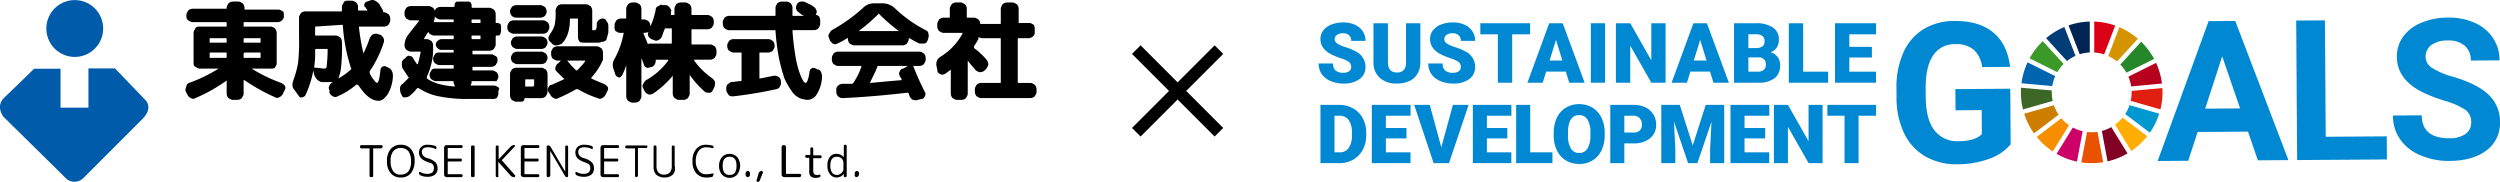 <svg xmlns="http://www.w3.org/2000/svg" width="616.881" height="44.875" viewBox="0 0 616.881 44.875">
  <g id="グループ_12928" data-name="グループ 12928" transform="translate(-2090.425 -1614.754)">
    <g id="logo-light" transform="translate(2090.425 1614.754)">
      <path id="パス_1" data-name="パス 1" d="M11.37,7.025a7.011,7.011,0,1,1,7,7.022h0a7.013,7.013,0,0,1-7-7.022Zm24.5,17.723-7.563-7.874H21.756v9.692H14.869v-9.6H8.339S3.269,21.922,1,24.076.78,28.81.78,28.81,13.7,41.508,16.013,43.819a3.1,3.1,0,0,0,4.51.112L35.061,29.392c2.782-2.782.808-4.644.808-4.644Z" transform="translate(0.065 -0.002)" fill="#005bab"/>
      <path id="パス_2" data-name="パス 2" d="M.88,20.173a37.345,37.345,0,0,0,7.279-3.53H3.527c-.442,0-.661-.221-1.1-.442s-.442-.661-.442-1.1V7.818c0-.442.221-.661.442-1.1s.661-.442,1.1-.442h6.4c.221,0,.221,0,.221-.221V5.395c0-.221,0-.221-.221-.221H1.762c-.442,0-.661-.221-1.1-.442a1.214,1.214,0,0,1-.441-1.1V3.409c0-.442.221-.661.442-1.1a1.684,1.684,0,0,1,1.1-.442H9.924c.221,0,.221,0,.221-.221h0c0-.442.221-.661.442-1.1A1.684,1.684,0,0,1,11.689.1h1.322c.442,0,.661.221,1.1.442a1.684,1.684,0,0,1,.442,1.1v.221c0,.221,0,.221.221.221h8.161c.442,0,.661.221,1.1.442.221.221.221.442.221.882V3.63a1.214,1.214,0,0,1-.442,1.1,1.684,1.684,0,0,1-1.1.442h-8.16c-.221,0-.221,0-.221.221v.661c0,.221,0,.221.221.221h6.4a1.684,1.684,0,0,1,1.1.442,1.684,1.684,0,0,1,.442,1.1v7.5c0,.442-.221.661-.442,1.1a1.326,1.326,0,0,1-.882.221H16.321A37.345,37.345,0,0,0,23.6,20.173a3.045,3.045,0,0,1,.882.661,1,1,0,0,1,0,1.1l-.442.882a1.722,1.722,0,0,1-.882.882.987.987,0,0,1-1.1,0,47.757,47.757,0,0,1-7.5-4.191h-.221v3.309c0,.442-.221.661-.442,1.1a1.685,1.685,0,0,1-1.1.442h-1.1c-.442,0-.661-.221-1.1-.442a1.684,1.684,0,0,1-.442-1.1V19.732c0-.221,0-.221-.221,0a39.48,39.48,0,0,1-7.5,4.191.987.987,0,0,1-1.1,0,1.722,1.722,0,0,1-.882-.882L0,22.158a1.653,1.653,0,0,1,.221-1.1C.219,20.614.439,20.393.88,20.173ZM5.953,9.364v.661c0,.221,0,.221.221.221h3.75c.221,0,.221,0,.221-.221V9.364c0-.221,0-.221-.221-.221H6.174C5.953,9.144,5.953,9.144,5.953,9.364ZM6.174,14h3.75c.221,0,.221,0,.221-.221v-.882c0-.221,0-.221-.221-.221H6.174c-.221,0-.221,0-.221.221v.882c0,.221,0,.221.221.221Zm8.161-4.633v.661c0,.221,0,.221.221.221h3.749c.221,0,.221,0,.221-.221V9.364c0-.221,0-.221-.221-.221H14.556a.216.216,0,0,0-.22.221Zm0,3.53v.882c0,.221,0,.221.221.221h3.749c.221,0,.221,0,.221-.221v-.882c0-.221,0-.221-.221-.221H14.556Z" transform="translate(45.777 0.286)"/>
      <path id="パス_3" data-name="パス 3" d="M13.592,23.692l-1.1-1.544c-.661-.661-.661-1.544-.221-2.647a23.268,23.268,0,0,0,1.1-4.191,50.161,50.161,0,0,0,.221-6.4V4.281c0-.442.221-.661.442-1.1a1.684,1.684,0,0,1,1.1-.441h8.822c.221,0,.221,0,.221-.221V1.635c0-.442.221-.661.442-1.1S25.282.09,25.727.09h.882c.442,0,.661.221,1.1.442a1.684,1.684,0,0,1,.438,1.1V2.3c0,.221,0,.221.221.221h1.985c.221,0,.221,0,0-.221l-.442-.661c-.221,0-.221-.221-.221-.661q.331-.661.661-.661L31.021.09a1.406,1.406,0,0,1,1.324,0,3.872,3.872,0,0,1,1.1.882,17.12,17.12,0,0,0,.882,1.544v.221a.216.216,0,0,0,.221.221c.442,0,.661.221,1.1.442A1.684,1.684,0,0,1,36.1,4.5v.442c0,.442-.221.661-.442,1.1a1.684,1.684,0,0,1-1.1.442h-5.96c-.221,0-.221,0-.221.221a55.137,55.137,0,0,0,1.1,6.4h0a26.908,26.908,0,0,0,1.548-3.751,3.045,3.045,0,0,1,.661-.882,1.989,1.989,0,0,1,1.1-.224l.661.221c.442,0,.661.442.882.661a1.653,1.653,0,0,1,.221,1.1,27.831,27.831,0,0,1-3.525,7.283v.442a6.1,6.1,0,0,0,1.1,1.764,1.647,1.647,0,0,0,.661.661c.442,0,.661-1.1.882-3.088a1.146,1.146,0,0,1,.442-.882.987.987,0,0,1,1.1,0l.442.221a1.722,1.722,0,0,1,.882.882,2.8,2.8,0,0,1,.216,1.322,9.488,9.488,0,0,1-1.324,4.412c-.661.882-1.324,1.544-2.206,1.544-1.764,0-3.309-1.324-5.073-3.97h-.442A17.649,17.649,0,0,1,23.076,23.7a1,1,0,0,1-1.1,0,1.722,1.722,0,0,1-.882-.882v-.661a1,1,0,0,1,0-1.1,1.722,1.722,0,0,1,.882-.882H19.1a2.938,2.938,0,0,1-1.1-.661,4.822,4.822,0,0,1-.661-1.1l-.221-1.1h0a25.355,25.355,0,0,1-1.979,6.172,1.146,1.146,0,0,1-.882.442C14.033,24.133,13.812,23.913,13.592,23.692Zm3.968-11.47a24.02,24.02,0,0,1-.221,4.191c0,.221,0,.221.221.221.882,0,1.764.221,2.206.221a.585.585,0,0,0,.661-.661c0-.442.221-1.764.221-3.97,0-.221,0-.221-.221-.221H17.78a.216.216,0,0,0-.221.221Zm0-5.735V8.473c0,.221,0,.221.221.221h4.852c.442,0,.661.221,1.1.442a1.684,1.684,0,0,1,.442,1.1,46.556,46.556,0,0,1-.221,6.4,11,11,0,0,1-.661,2.647h0a15.658,15.658,0,0,0,3.088-2.206.305.305,0,0,0,0-.442A43.281,43.281,0,0,1,24.4,6.267c0-.221,0-.221-.221-.221Z" transform="translate(60.197 0.075)"/>
      <path id="パス_4" data-name="パス 4" d="M24.441,23.26l-.221-.442A2.8,2.8,0,0,1,24,21.5a1.213,1.213,0,0,1,.661-1.1l1.324-1.324c.221-.221.221-.221,0-.442L24.66,16.642a2.8,2.8,0,0,1-.221-1.324,1.213,1.213,0,0,1,.661-1.1l.442-.442c.221-.221.661-.442.882-.221.442,0,.661.221.882.661a13.064,13.064,0,0,0,.882,1.324h.221c.221-.882.442-1.764.661-2.872,0-.221,0-.221-.221-.221h-2.2c-.442,0-.661-.221-1.1-.442a1.684,1.684,0,0,1-.442-1.1v-.213a4.583,4.583,0,0,1,1.1-2.647c.661-.882,1.544-1.985,2.423-3.088V4.732H26.646c-.442,0-.661-.221-1.1-.442a1.684,1.684,0,0,1-.442-1.1V2.747c0-.442.221-.661.442-1.1a1.684,1.684,0,0,1,1.1-.442h4.412c.442,0,.661.221,1.1.442a1.684,1.684,0,0,1,.442,1.1v.442a6.1,6.1,0,0,1-.661,2.872c-.661,1.1-1.324,1.985-1.985,3.088v.221h.661c.442,0,.661.221,1.1.442a1.685,1.685,0,0,1,.442,1.1v1.759a16.92,16.92,0,0,1-1.544,5.955v.442c1.544,1.1,3.75,1.764,6.838,1.985,0,0,.221,0,0-.221,0-.221-.221-.442-.221-.661s0-.442-.221-.442H32.823c-.442,0-.661-.221-1.1-.442a1.685,1.685,0,0,1-.442-1.1h0c0-.442.221-.661.442-1.1s.661-.442,1.1-.442h4.188c.221,0,.221,0,.221-.221v-.437c0-.221,0-.221-.221-.221H33.7c-.442,0-.661-.221-1.1-.442a1.685,1.685,0,0,1-.442-1.1c0-.442.221-.661.442-1.1s.661-.442,1.1-.442h3.307c.221,0,.221,0,.221-.221v-.221c0-.221,0-.221-.221-.221H34.14a1.146,1.146,0,0,1-.882-.442,1.1,1.1,0,0,1,0-1.764,1.672,1.672,0,0,1,.882-.442h2.872c.221,0,.221,0,.221-.221V8.7c0-.221,0-.221-.221-.221H32.381c-.442,0-.661-.221-1.1-.442a1.685,1.685,0,0,1-.441-1.1V6.717c0-.442.221-.661.442-1.1a1.684,1.684,0,0,1,1.1-.442h4.63c.221,0,.221,0,.221-.221v-.22c0-.221,0-.221-.221-.221H33.925c-.442,0-.661-.221-1.1-.442a1.685,1.685,0,0,1-.442-1.1c0-.442.221-.661.442-1.1a1.684,1.684,0,0,1,1.1-.442h3.309a.216.216,0,0,0,.221-.221,1.326,1.326,0,0,1,.221-.882C37.9.1,38.116.1,38.557.1h1.985a1.326,1.326,0,0,1,.882.221,1.653,1.653,0,0,1,.221,1.1.216.216,0,0,0,.221.221h4.191c.442,0,.661.221,1.1.442a1.685,1.685,0,0,1,.442,1.1V5.172c0,.221,0,.221.221.221a1.326,1.326,0,0,1,.882.221c.221.221.221.442.221.882v.882c0,.221-.221.661-.221.882-.221.221-.442.221-.882.221A.216.216,0,0,0,47.6,8.7v1.987c0,.442-.221.661-.442,1.1a1.684,1.684,0,0,1-1.1.442h-3.97c-.221,0-.221,0-.221.221V12.9c0,.221,0,.221.221.221H46.5c.442,0,.661.221,1.1.442s.442.661.442,1.1-.221.661-.442,1.1a1.684,1.684,0,0,1-1.1.442H42.087c-.221,0-.221,0-.221.221v.442c0,.221,0,.221.221.221h4.633c.442,0,.661.221,1.1.442a1.684,1.684,0,0,1,.442,1.1h0c0,.442-.221.661-.442,1.1H41.646v.221a.808.808,0,0,1-.221.661v.212h5.735c.442,0,.661.221,1.1.442s0,.661,0,1.1v.442a1.684,1.684,0,0,1-.442,1.1,1.653,1.653,0,0,1-1.1.221H40.984a34.936,34.936,0,0,1-7.5-.661,13.976,13.976,0,0,1-4.852-1.985H28.19A8.423,8.423,0,0,1,26.2,23.478a1.653,1.653,0,0,1-1.1.221C25.1,23.922,24.66,23.7,24.441,23.26ZM41.646,4.732v.442c0,.221,0,.221.221.221h1.764c.221,0,.221,0,.221-.221V4.732c0-.221,0-.221-.221-.221H41.866C41.646,4.511,41.646,4.511,41.646,4.732Zm0,3.97v.442c0,.221,0,.221.221.221h1.764c.221,0,.221,0,.221-.221V8.7c0-.221,0-.221-.221-.221H41.866C41.646,8.481,41.646,8.481,41.646,8.7Z" transform="translate(74.715 0.287)"/>
      <path id="パス_5" data-name="パス 5" d="M37.544,7.679c-.442,0-.661-.221-1.1-.442A1.672,1.672,0,0,1,36,6.355V5.915c0-.442.221-.661.442-1.1a1.684,1.684,0,0,1,1.1-.442h7.279c.442,0,.661.221,1.1.442a1.685,1.685,0,0,1,.442,1.1v.221c0,.442-.221.661-.442,1.1a1.684,1.684,0,0,1-1.1.442ZM44.161.621c.442,0,.661.221,1.1.442a1.685,1.685,0,0,1,.442,1.1,1.684,1.684,0,0,1-.442,1.107,1.684,1.684,0,0,1-1.1.442H38.206a1.684,1.684,0,0,1-1.1-.442,1.684,1.684,0,0,1-.442-1.1c0-.442.221-.661.442-1.1a1.684,1.684,0,0,1,1.1-.445Zm1.764,16.985v4.412c0,.442-.221.661-.442,1.1a1.684,1.684,0,0,1-1.1.442H40.412a.216.216,0,0,0-.221.221c0,.221,0,.442-.221.442-.221.221-.221.221-.442.221H38.206c-.442,0-.661-.221-1.1-.442a1.684,1.684,0,0,1-.442-1.1V17.605c0-.442.221-.661.442-1.1a1.684,1.684,0,0,1,1.1-.442h6.176c.442,0,.661.221,1.1.442a1.684,1.684,0,0,1,.442,1.1Zm-7.5-6.176c-.442,0-.661-.221-1.1-.442a1.685,1.685,0,0,1-.442-1.1c0-.442.221-.661.442-1.1a1.684,1.684,0,0,1,1.1-.441h5.959c.442,0,.661.221,1.1.442a1.685,1.685,0,0,1,.442,1.1c0,.442-.221.661-.442,1.1a1.684,1.684,0,0,1-1.1.442Zm0,3.75c-.442,0-.661-.221-1.1-.442a1.685,1.685,0,0,1-.442-1.1c0-.442.221-.661.442-1.1a1.685,1.685,0,0,1,1.1-.442h5.959c.442,0,.661.221,1.1.442a1.685,1.685,0,0,1,.442,1.1c0,.442-.221.661-.442,1.1a1.685,1.685,0,0,1-1.1.442Zm4.191,5.073v-1.1c0-.221,0-.221-.221-.221H40.633c-.221,0-.221,0-.221.221v1.324c0,.221,0,.221.221.221H42.4c.221-.221.221-.221.221-.442Zm7.279-1.324c.221,0,.221-.221,0-.221l-1.764-1.764a.97.97,0,0,1-.221-1.1c.221-.442.221-.661.661-.882l.661-.661h-.882c-.442,0-.661-.221-1.1-.442a1.685,1.685,0,0,1-.442-1.1v-.442c0-.442.221-.661.442-1.1a1.684,1.684,0,0,1,1.1-.442h9.709c.442,0,.661.221,1.1.442a1.684,1.684,0,0,1,.442,1.1v1.764h0a15.23,15.23,0,0,1-2.872,4.412v.22c.882.442,1.985.882,3.088,1.324a3.045,3.045,0,0,1,.882.661,1,1,0,0,1,0,1.1l-.442.882a1.722,1.722,0,0,1-.882.882,1,1,0,0,1-1.1,0,24.732,24.732,0,0,1-4.852-2.206H52.98a40.992,40.992,0,0,1-4.412,2.206.987.987,0,0,1-1.1,0,1.722,1.722,0,0,1-.882-.882l-.442-.661a1,1,0,0,1,0-1.1c.221-.442.442-.661.882-.661.888-.441,1.989-.882,2.873-1.323Zm9.709-15c.442,0,.661.221.882.661a1.685,1.685,0,0,1,.442,1.1V7.018a2.4,2.4,0,0,1-.221,1.1c0,.442-.221.661-.221.882a.475.475,0,0,1-.442.442.808.808,0,0,1-.661.221c-.221,0-.442.221-.882.221H55.852c-1.1,0-1.764,0-1.985-.221a1.865,1.865,0,0,1-.442-1.324V4.149c0-.221,0-.221-.221-.221H51.661c-.221,0-.221,0-.221.221q0,3.97-1.985,5.955a3.135,3.135,0,0,1-1.324.442,1.214,1.214,0,0,1-1.1-.442l-.442-.442a1.146,1.146,0,0,1-.442-.882c0-.442.221-.661.442-1.1a6.9,6.9,0,0,0,1.1-2.206,15.7,15.7,0,0,0,.221-3.53c0-.442.221-.661.442-1.1a1.685,1.685,0,0,1,1.1-.44h5.956c.442,0,.661.221,1.1.442a1.685,1.685,0,0,1,.442,1.1V6.8H57.4c.221,0,.442,0,.442-.221.221-.221.221-.661.221-1.324A1.146,1.146,0,0,1,58.5,4.37a1.426,1.426,0,0,1,1.1-.441ZM50.779,14.3h0a21.965,21.965,0,0,0,2.206,2.423h.221a19.89,19.89,0,0,0,1.985-2.206v-.221Z" transform="translate(89.184 0.649)"/>
      <path id="パス_6" data-name="パス 6" d="M48.474,18.067l-.442-1.324a2.839,2.839,0,0,1,.221-2.647A20.689,20.689,0,0,0,50.46,7.918V7.7c0-.221,0,0-.221,0h-.661c-.442,0-.661-.221-1.1-.442a1.653,1.653,0,0,1-.225-1.1V5.715c0-.442.221-.661.442-1.1a1.684,1.684,0,0,1,1.1-.442h1.1c.221,0,.221,0,.221-.221v-2.2c0-.442.221-.661.442-1.1A1.684,1.684,0,0,1,52.665.2h.661c.442,0,.661.221,1.1.442a1.684,1.684,0,0,1,.442,1.1V4.168c0,.221,0,.221.221.221h.442c.442,0,.661.221,1.1.442a1.685,1.685,0,0,1,.442,1.1v.221h0A18.179,18.179,0,0,0,58.4,1.963c0-.442.221-.661.661-.882s.661-.442,1.1-.221h.661c.442,0,.661.221,1.1.661.221.442.442.661.221,1.1v.448c0,.221,0,.221.221.221h.442c.221,0,.221,0,.221-.221V1.744c0-.442.221-.661.442-1.1A1.684,1.684,0,0,1,64.576.2h1.1c.442,0,.661.221,1.1.442a1.685,1.685,0,0,1,.442,1.1V3.072c0,.221,0,.221.221.221h3.749c.442,0,.661.221,1.1.442a1.685,1.685,0,0,1,.442,1.1v.442c0,.442-.221.661-.442,1.1a1.685,1.685,0,0,1-1.1.442H67.444c-.221,0-.221,0-.221.221v3.309c0,.221,0,.221.221.221h4.407c.442,0,.661.221,1.1.442a1.685,1.685,0,0,1,.442,1.1v.661c0,.442-.221.661-.442,1.1a1.685,1.685,0,0,1-1.1.442H67.885v.221a18.77,18.77,0,0,0,4.191,4.191c.442.221.661.661.882.882.221.442,0,.882,0,1.324l-.442.882c-.221.442-.442.661-.882.661a1.989,1.989,0,0,1-1.1-.221,23.065,23.065,0,0,1-3.75-4.191h0v4.633c0,.442-.221.661-.442,1.1a1.685,1.685,0,0,1-1.1.442h-1.1c-.442,0-.661-.221-1.1-.442a1.685,1.685,0,0,1-.442-1.1V18.288h0A23.123,23.123,0,0,1,57.737,22.7a1.989,1.989,0,0,1-1.1.221,3.045,3.045,0,0,1-.882-.661l-.44-.879a1,1,0,0,1,0-1.1,3.045,3.045,0,0,1,.661-.882,17.41,17.41,0,0,0,5.515-4.852v-.221H58.616c-.221,0-.221,0-.221.221a1.665,1.665,0,0,1-.882,1.544h-.221a1.989,1.989,0,0,1-1.1.221q-.661-.331-.661-.661l-.661-1.764h0v9.48c0,.442-.221.661-.442,1.1a1.685,1.685,0,0,1-1.1.442h-.661c-.442,0-.661-.221-1.1-.442a1.685,1.685,0,0,1-.442-1.1V15.643h0a13.492,13.492,0,0,1-1.1,2.647c-.221.221-.442.442-.661.442C48.915,18.507,48.7,18.507,48.474,18.067ZM55.312,7.7h0l1.1,2.647c0,.221.221.221.221,0H62.15c.221,0,.221,0,.221-.221V6.818c0-.221,0-.221-.221-.221H60.827c-.221,0-.221,0-.221.221a15.2,15.2,0,0,0-.661,1.764,1.722,1.722,0,0,1-.882.882.987.987,0,0,1-1.1,0L57.3,9.243c-.221-.221-.661-.442-.661-.661a.987.987,0,0,1,0-1.1h0A3.278,3.278,0,0,1,55.312,7.7Z" transform="translate(103.401 0.407)"/>
      <path id="パス_7" data-name="パス 7" d="M61.644,7.156c-.442,0-.661-.221-1.1-.442a1.685,1.685,0,0,1-.442-1.1V5.171c0-.442.221-.661.442-1.1a1.684,1.684,0,0,1,1.1-.442H72.894c.221,0,.221,0,.221-.221V1.642c0-.442.221-.661.442-1.1A1.685,1.685,0,0,1,74.658.1h1.1a1.685,1.685,0,0,1,1.1.442,1.685,1.685,0,0,1,.442,1.1V3.407c0,.221,0,.221.221.221h2.647a4.615,4.615,0,0,1-1.324-.882c-.442-.221-.442-.442-.661-.882a1.989,1.989,0,0,1,.219-1.1h0A1.213,1.213,0,0,1,79.511.1a1.653,1.653,0,0,1,1.1.221L81.5.76a4.822,4.822,0,0,1,1.1.661c.442.221.442.661.661.882a1.653,1.653,0,0,1-.221,1.1h0a1.146,1.146,0,0,1,.882.442,2.4,2.4,0,0,1,.221,1.1v.661c0,.442-.221.661-.442,1.1a1.684,1.684,0,0,1-1.1.442H77.526c-.221,0-.221,0-.221.221a61.585,61.585,0,0,0,.882,7.058,21.716,21.716,0,0,0,1.324,4.412c.442.882.661,1.324,1.1,1.324.221,0,.661-.882.882-2.647a1.146,1.146,0,0,1,.442-.882.987.987,0,0,1,1.1,0l.442.221c.442,0,.661.221.882.661a2.8,2.8,0,0,1,.221,1.324,8.491,8.491,0,0,1-1.324,4.191,2.685,2.685,0,0,1-2.206,1.324,6.441,6.441,0,0,1-1.985-.442,4.777,4.777,0,0,1-1.985-1.764,19.18,19.18,0,0,1-1.764-3.088A48.029,48.029,0,0,1,74,14.216a52.027,52.027,0,0,1-.882-6.838c0-.221,0-.221-.221-.221H61.644Zm2.872,12.573a.216.216,0,0,0,.221-.221V12.892c0-.221,0-.221-.221-.221H62.747c-.442,0-.661-.221-1.1-.442a1.685,1.685,0,0,1-.442-1.1v-.221c0-.442.221-.661.442-1.1a1.684,1.684,0,0,1,1.1-.442h8.6c.442,0,.661.221,1.1.442a1.685,1.685,0,0,1,.442,1.1v.221c0,.442-.221.661-.442,1.1a1.685,1.685,0,0,1-1.1.442H69.364c-.221,0-.221,0-.221.221v6.176h.221l3.309-.662a1.989,1.989,0,0,1,1.1.221c.442.221.442.442.661.882v.442a1.653,1.653,0,0,1-.221,1.1,1.182,1.182,0,0,1-.882.661,105.617,105.617,0,0,1-10.59,1.764,1.653,1.653,0,0,1-1.1-.221,4.823,4.823,0,0,1-.661-1.1v-.442a1.653,1.653,0,0,1,.221-1.1c.221-.221.661-.442.882-.661.888,0,1.546-.219,2.428-.219Z" transform="translate(118.244 0.288)"/>
      <path id="パス_8" data-name="パス 8" d="M72.311,9.564,72.09,8.9a.987.987,0,0,1,0-1.1,3.045,3.045,0,0,1,.661-.882A40.468,40.468,0,0,0,80.469,1.4,3.653,3.653,0,0,1,83.12.3h2.423A4.583,4.583,0,0,1,88.19,1.4a32.672,32.672,0,0,0,7.718,5.515c.442.221.661.442.661.882.221.442,0,.882,0,1.1l-.221.661c-.221.442-.442.661-.882.661h-1.1A24.059,24.059,0,0,1,91.946,8.9a.216.216,0,0,0-.221.221h0c0,.442-.221.661-.442,1.1a1.685,1.685,0,0,1-1.1.442H78.267c-.442,0-.661-.221-1.1-.442a1.684,1.684,0,0,1-.442-1.1h0V8.9H76.5a11.961,11.961,0,0,1-2.423,1.324,1,1,0,0,1-1.1,0ZM92.825,15.74h0c-.221,0-.221.221,0,0a66.583,66.583,0,0,0,2.872,6.4,1,1,0,0,1,0,1.1c-.221.442-.442.661-.882.661l-.882.221c-.442.221-.882,0-1.1,0s-.661-.442-.882-.882l-.221-.661c0-.221-.221-.221-.442-.221q-8.6.993-15.884,1.324a1.508,1.508,0,0,1-1.544-1.544V21.7a1.214,1.214,0,0,1,.442-1.1,1.684,1.684,0,0,1,1.1-.442h2.206c.221,0,.221,0,.442-.221a16.7,16.7,0,0,0,1.985-3.97v-.221H74.3c-.442,0-.661-.221-1.1-.442a1.685,1.685,0,0,1-.442-1.1v-.442c0-.442.221-.661.442-1.1a1.685,1.685,0,0,1,1.1-.442H94.369c.442,0,.661.221,1.1.442a1.684,1.684,0,0,1,.442,1.1v.442c0,.442-.221.661-.442,1.1a1.684,1.684,0,0,1-1.1.442H92.825ZM79.37,7.138H89.3a44.109,44.109,0,0,1-4.852-4.191s-.221-.221-.221,0A41.062,41.062,0,0,1,79.37,7.138Zm12.132,8.6h-7.28c-.221,0-.221,0-.221.221-.442,1.1-1.1,2.423-1.764,3.749v.221c0,.221,0,0,.221,0q3.309-.331,7.279-.661h.221V19.05a.683.683,0,0,0-.221-.442c-.221-.221-.221-.221-.221-.442a1,1,0,0,1,0-1.1c.221-.442.442-.661.882-.661Z" transform="translate(132.503 0.527)"/>
      <path id="パス_9" data-name="パス 9" d="M99.693,20.052c.221,0,.221,0,.221-.221V9.242c0-.221,0-.221-.221-.221H95.5A1.326,1.326,0,0,1,94.62,8.8H94.4v.442c-.221.221-.442.882-1.1,1.764v.442a16.643,16.643,0,0,1,3.088,2.872,1.685,1.685,0,0,1,.442,1.1c0,.442-.221.661-.442,1.1l-.442.442a1.685,1.685,0,0,1-1.1.442c-.442,0-.661-.221-1.1-.442-.882-1.1-1.544-1.764-1.985-2.423h0V22.7c0,.442-.221.661-.442,1.1a1.685,1.685,0,0,1-1.1.442h-1.1c-.442,0-.661-.221-1.1-.442a1.685,1.685,0,0,1-.442-1.1V16.964c0-.221,0-.221-.221,0-.661.442-1.1.882-1.324.882a.987.987,0,0,1-1.1,0c-.442-.221-.661-.442-.661-.882l-.221-1.1a2.1,2.1,0,0,1,.882-2.206,15.176,15.176,0,0,0,5.516-5.737V7.7H85.793c-.442,0-.661-.221-1.1-.442a1.685,1.685,0,0,1-.442-1.1V5.495c0-.442.221-.661.442-1.1a1.685,1.685,0,0,1,1.1-.442h1.324c.221,0,.221,0,.221-.221V1.744c0-.442.221-.661.442-1.1A1.684,1.684,0,0,1,88.884.2h1.1c.442,0,.661.221,1.1.442a1.685,1.685,0,0,1,.442,1.1V3.73c0,.221,0,.221.221.221H93.3c.442,0,.661.221,1.1.442a1.672,1.672,0,0,1,.441.882c0,.221,0,.221.221.221h4.633c.221,0,.221,0,.221-.221V1.744c0-.442.221-.661.442-1.1a1.684,1.684,0,0,1,1.1-.442h1.324c.442,0,.661.221,1.1.442a1.686,1.686,0,0,1,.442,1.1V5.052c0,.221,0,.221.221.221h2.423c.442,0,.661.221,1.1.442a2.8,2.8,0,0,1,.221,1.324V7.48a1.214,1.214,0,0,1-.442,1.1,1.684,1.684,0,0,1-1.1.442h-2.423c-.221,0-.221,0-.221.221v10.59c0,.221,0,.221.221.221H107.2c.442,0,.661.221,1.1.442a1.685,1.685,0,0,1,.442,1.1v.661c0,.442-.221.661-.442,1.1a1.685,1.685,0,0,1-1.1.442H95.061c-.442,0-.661-.221-1.1-.442a1.685,1.685,0,0,1-.442-1.1V21.6c0-.442.221-.661.442-1.1a1.685,1.685,0,0,1,1.1-.442Z" transform="translate(147.031 0.407)"/>
      <path id="パス_10" data-name="パス 10" d="M.359,1.007A.329.329,0,0,1,.089.918C0,.828,0,.738,0,.559A.329.329,0,0,1,.089.289.329.329,0,0,1,.359.2H5.2a.329.329,0,0,1,.269.09.329.329,0,0,1,.09.269.329.329,0,0,1-.09.269c-.09.09-.179.179-.269.179H3.32c-.09,0-.09,0-.09.09V7.738a.329.329,0,0,1-.09.269.678.678,0,0,1-.359.09c-.179,0-.269,0-.359-.09a.538.538,0,0,1-.09-.359V1.1c0-.09,0-.09-.09-.09Z" transform="translate(88.851 35.608)"/>
      <path id="パス_11" data-name="パス 11" d="M13.322,7.1a3.131,3.131,0,0,1-2.513,1.077A3.131,3.131,0,0,1,8.3,7.1a4.331,4.331,0,0,1-.9-2.962,4.331,4.331,0,0,1,.9-2.962A3.131,3.131,0,0,1,10.809.1a3.131,3.131,0,0,1,2.513,1.077,4.331,4.331,0,0,1,.9,2.962,4.846,4.846,0,0,1-.9,2.962Zm-.628-5.385A2.318,2.318,0,0,0,10.809.907a2.318,2.318,0,0,0-1.885.808A3.723,3.723,0,0,0,8.3,4.138a4.177,4.177,0,0,0,.628,2.513,2.083,2.083,0,0,0,1.885.808,2.318,2.318,0,0,0,1.885-.808,4,4,0,0,0,.628-2.513,4.349,4.349,0,0,0-.628-2.423Z" transform="translate(88.093 35.618)"/>
      <path id="パス_12" data-name="パス 12" d="M18.443,4.407C16.917,3.868,16.2,3.151,16.2,2.074A1.894,1.894,0,0,1,16.738.638,2.194,2.194,0,0,1,18.353.1a5.787,5.787,0,0,1,1.795.269c.09,0,.179.09.269.179s.09.179.09.359c0,.09,0,.179-.09.179a.168.168,0,0,1-.269,0A4.018,4.018,0,0,0,18.353.727,1.914,1.914,0,0,0,17.276,1a1.04,1.04,0,0,0-.359.9c0,.718.449,1.256,1.436,1.526a4.537,4.537,0,0,1,1.885.987,2.038,2.038,0,0,1,.538,1.436,1.92,1.92,0,0,1-.628,1.615A2.944,2.944,0,0,1,18.264,8a3.642,3.642,0,0,1-1.705-.359.6.6,0,0,1-.359-.628c0-.09,0-.179.09-.179h.269a3.1,3.1,0,0,0,1.615.449c1.167,0,1.705-.449,1.705-1.436a1.346,1.346,0,0,0-.359-.987C19.251,4.586,18.981,4.586,18.443,4.407Z" transform="translate(87.19 35.619)"/>
      <path id="パス_13" data-name="パス 13" d="M23.728,8.1c-.179,0-.269-.09-.449-.179a.686.686,0,0,1-.179-.449V.828c0-.179.09-.269.179-.449A.686.686,0,0,1,23.728.2h3.59a.329.329,0,0,1,.269.09.329.329,0,0,1,.09.269.329.329,0,0,1-.09.269.329.329,0,0,1-.269.09H24.087c-.09,0-.09,0-.09.09V3.43c0,.09,0,.09.09.09h3.051a.318.318,0,0,1,.359.359.318.318,0,0,1-.359.359H24.087c-.09,0-.09,0-.09.09V7.289c0,.09,0,.09.09.09h3.231a.359.359,0,0,1,0,.718Z" transform="translate(86.481 35.608)"/>
      <path id="パス_14" data-name="パス 14" d="M31.307,8.018c-.09.09-.179.09-.359.09s-.269,0-.359-.09-.09-.179-.09-.359V.749a.538.538,0,0,1,.09-.359c.09-.09.179-.09.359-.09s.269,0,.359.09.09.179.09.359v6.91A.538.538,0,0,1,31.307,8.018Z" transform="translate(85.723 35.597)"/>
      <path id="パス_15" data-name="パス 15" d="M37.928,8.007a.329.329,0,0,1-.269.09c-.09,0-.269,0-.269-.09a.329.329,0,0,1-.09-.269V.649a.329.329,0,0,1,.09-.269.329.329,0,0,1,.269-.09c.09,0,.269,0,.269.09a.329.329,0,0,1,.09.269V3.7h0L40.979.559a1.152,1.152,0,0,1,.9-.359c.09,0,.179,0,.179.09a.329.329,0,0,1-.09.269l-3.141,3.32s-.09.09,0,.09l3.231,3.679a.169.169,0,0,1,0,.269.193.193,0,0,1-.179.179,1.152,1.152,0,0,1-.9-.359l-3.051-3.41h0v3.41C38.018,7.738,38.018,7.918,37.928,8.007Z" transform="translate(85.025 35.608)"/>
      <path id="パス_16" data-name="パス 16" d="M44.828,8.1c-.179,0-.269-.09-.449-.179a.686.686,0,0,1-.179-.449V.828c0-.179.09-.269.179-.449A.686.686,0,0,1,44.828.2h3.59a.329.329,0,0,1,.269.09.329.329,0,0,1,.09.269.329.329,0,0,1-.09.269.329.329,0,0,1-.269.09H45.187c-.09,0-.09,0-.09.09V3.43c0,.09,0,.09.09.09h3.051a.318.318,0,0,1,.359.359.318.318,0,0,1-.359.359H45.187c-.09,0-.09,0-.09.09V7.289c0,.09,0,.09.09.09h3.231a.359.359,0,0,1,0,.718Z" transform="translate(84.317 35.608)"/>
      <path id="パス_17" data-name="パス 17" d="M52.018,8.017c-.09.09-.179.09-.359.09s-.179,0-.269-.09a.329.329,0,0,1-.09-.269V.658c0-.09,0-.269.09-.269A.329.329,0,0,1,51.659.3a.6.6,0,0,1,.628.359l3.59,6.1h0V.658a.329.329,0,0,1,.09-.269.449.449,0,0,1,.538,0,.329.329,0,0,1,.09.269v7c0,.09,0,.269-.09.269.09.179,0,.179-.09.179a.6.6,0,0,1-.628-.359l-3.59-6.1h0V7.658C52.107,7.838,52.107,7.928,52.018,8.017Z" transform="translate(83.589 35.598)"/>
      <path id="パス_18" data-name="パス 18" d="M61.443,4.407C59.917,3.868,59.2,3.151,59.2,2.074A1.894,1.894,0,0,1,59.738.638,2.194,2.194,0,0,1,61.353.1a5.787,5.787,0,0,1,1.795.269c.09,0,.18.09.269.179s.09.179.09.359c0,.09,0,.179-.09.179a.168.168,0,0,1-.269,0A4.018,4.018,0,0,0,61.353.727,1.914,1.914,0,0,0,60.276,1a1.04,1.04,0,0,0-.359.9c0,.718.449,1.256,1.436,1.526a4.537,4.537,0,0,1,1.885.987,2.038,2.038,0,0,1,.538,1.436,1.92,1.92,0,0,1-.628,1.615A2.944,2.944,0,0,1,61.264,8a3.642,3.642,0,0,1-1.705-.359.6.6,0,0,1-.359-.628c0-.09,0-.179.09-.179h.269a3.1,3.1,0,0,0,1.615.449c1.167,0,1.705-.449,1.705-1.436a1.346,1.346,0,0,0-.359-.987C62.43,4.856,61.981,4.586,61.443,4.407Z" transform="translate(82.779 35.619)"/>
      <path id="パス_19" data-name="パス 19" d="M66.728,8.1c-.179,0-.269-.09-.449-.179a.686.686,0,0,1-.179-.449V.828c0-.179.09-.269.179-.449A.686.686,0,0,1,66.728.2h3.59a.329.329,0,0,1,.269.09.329.329,0,0,1,.09.269.329.329,0,0,1-.09.269c0,.09-.09.09-.269.09H67.087c-.09,0-.09,0-.09.09V3.43c0,.09,0,.09.09.09h3.051a.318.318,0,0,1,.359.359.318.318,0,0,1-.359.359H67.087c-.09,0-.09,0-.09.09V7.289c0,.09,0,.09.09.09h3.231a.382.382,0,0,1,.269.628c0,.09-.09.09-.269.09Z" transform="translate(82.071 35.608)"/>
      <path id="パス_20" data-name="パス 20" d="M73.259,1.018a.329.329,0,0,1-.269-.09A.329.329,0,0,1,72.9.659a.329.329,0,0,1,.09-.269A.329.329,0,0,1,73.259.3H78.1a.329.329,0,0,1,.269.09V.569a.329.329,0,0,1-.09.269.329.329,0,0,1-.269.09H76.13c-.09,0-.09,0-.09.09V7.659a.329.329,0,0,1-.09.269c-.09.179-.179.179-.269.179s-.269,0-.269-.09-.09-.179-.09-.269V1.107c0-.09,0-.09-.09-.09Z" transform="translate(81.374 35.598)"/>
      <path id="パス_21" data-name="パス 21" d="M85.455,7.479a2.872,2.872,0,0,1-2.064.718,3.028,3.028,0,0,1-2.064-.718A2.848,2.848,0,0,1,80.7,5.415V.659c0-.09,0-.269.09-.269A.329.329,0,0,1,81.058.3c.09,0,.269,0,.269.09a.329.329,0,0,1,.09.269V5.415a2.376,2.376,0,0,0,.449,1.526,1.767,1.767,0,0,0,1.436.538,1.894,1.894,0,0,0,1.436-.538,2.376,2.376,0,0,0,.449-1.526V.659a.329.329,0,0,1,.09-.269.449.449,0,0,1,.538,0,.329.329,0,0,1,.09.269V5.415a2.208,2.208,0,0,1-.449,2.064Z" transform="translate(80.575 35.598)"/>
      <path id="パス_22" data-name="パス 22" d="M94.809,8.176A3.131,3.131,0,0,1,92.3,7.1a4.331,4.331,0,0,1-.9-2.962,4.331,4.331,0,0,1,.9-2.962A2.95,2.95,0,0,1,94.719.1a7.9,7.9,0,0,1,1.526.179c.09,0,.179.09.269.179a.329.329,0,0,1,.09.269c0,.09,0,.179-.09.179s-.18.09-.269,0A6.975,6.975,0,0,0,94.809.728a2.147,2.147,0,0,0-1.885.9,4.084,4.084,0,0,0-.718,2.423,3.714,3.714,0,0,0,.718,2.423,2.148,2.148,0,0,0,1.885.9,6.975,6.975,0,0,0,1.436-.179h.269c.09,0,.09.09.09.179a.329.329,0,0,1-.09.269c-.09.09-.09.359-.18.359a4.446,4.446,0,0,1-1.526.179Z" transform="translate(79.477 35.618)"/>
      <path id="パス_23" data-name="パス 23" d="M103.187,7.715a2.6,2.6,0,0,1-3.769,0A3.275,3.275,0,0,1,98.7,5.562a3.275,3.275,0,0,1,.718-2.154,2.6,2.6,0,0,1,3.769,0,3.275,3.275,0,0,1,.718,2.154,3.849,3.849,0,0,1-.718,2.154Zm-.179-2.154c0-1.526-.538-2.244-1.705-2.244S99.6,4.036,99.6,5.562s.538,2.244,1.705,2.244S103.007,7.087,103.007,5.562Z" transform="translate(78.727 35.361)"/>
      <path id="パス_24" data-name="パス 24" d="M106.9,8.646a.449.449,0,0,1-.718,0A.467.467,0,0,1,106,8.287V7.838a.467.467,0,0,1,.179-.359.449.449,0,0,1,.718,0,.467.467,0,0,1,.179.359v.449A.467.467,0,0,1,106.9,8.646Z" transform="translate(77.978 34.879)"/>
      <path id="パス_25" data-name="パス 25" d="M109.359,9.992A.318.318,0,0,1,109,9.633l.538-1.795c0-.179.09-.269.269-.359a.686.686,0,0,1,.449-.179c.09,0,.269.09.269.179.09.09.09.179,0,.359l-.718,1.795c0,.09-.09.179-.179.269A.329.329,0,0,1,109.359,9.992Z" transform="translate(77.671 34.879)"/>
      <path id="パス_26" data-name="パス 26" d="M116.528,8.1c-.179,0-.269-.09-.449-.179a.686.686,0,0,1-.179-.449V.648a.68.68,0,0,1,.18-.359c.09-.09.179-.09.359-.09a.539.539,0,0,1,.359.09.467.467,0,0,1,.179.359V7.2c0,.09,0,.09.09.09h3.321a.382.382,0,0,1,.269.628.494.494,0,0,1-.449.179Z" transform="translate(76.963 35.608)"/>
      <path id="パス_27" data-name="パス 27" d="M122.759,3.4a.318.318,0,0,1-.359-.359.318.318,0,0,1,.359-.359h.808c.09,0,.09,0,.09-.09V1.159a.359.359,0,0,1,.718,0V2.685c0,.09,0,.09.09.09h1.615a.318.318,0,0,1,.359.359.318.318,0,0,1-.359.359h-1.615c-.09,0-.09,0-.09.09V6.364a1.828,1.828,0,0,0,.179.987.967.967,0,0,0,.808.269c.269,0,.449,0,.538-.09.09,0,.179,0,.179.09.09.09.09.09.09.179a.33.33,0,0,1-.09.269c-.09.09-.179.09-.269.179-.179,0-.449.09-.718.09a1.863,1.863,0,0,1-1.346-.359,1.974,1.974,0,0,1-.359-1.436V3.492c0-.09,0-.09-.09-.09Z" transform="translate(76.296 35.546)"/>
      <path id="パス_28" data-name="パス 28" d="M130.743,8.177a2.038,2.038,0,0,1-1.615-.808,3.242,3.242,0,0,1-.628-2.154,3.242,3.242,0,0,1,.628-2.154,1.949,1.949,0,0,1,1.615-.718,2.392,2.392,0,0,1,1.795.808h0V.459a.329.329,0,0,1,.09-.269.449.449,0,0,1,.538,0,.329.329,0,0,1,.09.269V7.728a.329.329,0,0,1-.09.269c-.09.09-.09.09-.269.09s-.179,0-.269-.09a.329.329,0,0,1-.09-.269V7.279h0A2.207,2.207,0,0,1,130.743,8.177Zm.09-5.115c-1.077,0-1.615.718-1.615,2.244a2.973,2.973,0,0,0,.449,1.705,1.447,1.447,0,0,0,1.167.538,1.486,1.486,0,0,0,1.077-.449,1.24,1.24,0,0,0,.538-.987V4.5A1.441,1.441,0,0,0,132,3.51a1.7,1.7,0,0,0-1.167-.449Z" transform="translate(75.671 35.618)"/>
      <path id="パス_29" data-name="パス 29" d="M136.808,8.646a.449.449,0,0,1-.718,0c-.09-.09-.09-.179-.09-.359V7.838a.467.467,0,0,1,.179-.359.449.449,0,0,1,.718,0,.467.467,0,0,1,.179.359v.449a1.238,1.238,0,0,1-.269.359Z" transform="translate(74.901 34.879)"/>
    </g>
    <g id="グループ_12926" data-name="グループ 12926" transform="translate(2415.801 1619.095)">
      <g id="グループ_12929" data-name="グループ 12929" transform="translate(0 0)">
        <g id="グループ_12930" data-name="グループ 12930">
          <path id="パス_2136" data-name="パス 2136" d="M268.476,31.85a12.306,12.306,0,0,1-5.389,3.594,22.675,22.675,0,0,1-7.745,1.318,15.359,15.359,0,0,1-7.85-1.9,13.006,13.006,0,0,1-5.239-5.626,19.93,19.93,0,0,1-1.939-8.71l-.016-2.34a21.176,21.176,0,0,1,1.677-8.936,12.858,12.858,0,0,1,4.972-5.8A14.436,14.436,0,0,1,254.6,1.4q6.122-.042,9.594,2.854t4.147,8.471l-6.9.047a6.865,6.865,0,0,0-2.122-4.311,6.682,6.682,0,0,0-4.465-1.341,6.289,6.289,0,0,0-5.49,2.756q-1.873,2.731-1.86,8.1l.015,2.2q.037,5.414,2.113,8.166a7.042,7.042,0,0,0,6.047,2.725q3.994-.028,5.685-1.741l-.04-5.933-6.453.044-.036-5.224,13.546-.093Z" transform="translate(-97.718 -0.569)" fill="#0089d2"/>
          <path id="パス_2137" data-name="パス 2137" d="M371.216,28.709l-12.435.085L356.466,35.9l-7.541.052L361.5,1.447l6.572-.045,13.118,34.332-7.541.052Zm-10.559-5.672,8.605-.059-4.414-12.854Z" transform="translate(-141.892 -0.57)" fill="#0089d2"/>
          <path id="パス_2138" data-name="パス 2138" d="M413.824,29.87l15.058-.1.039,5.7-22.151.151L406.536,1.2l7.092-.048Z" transform="translate(-165.32 -0.467)" fill="#0089d2"/>
          <path id="パス_2139" data-name="パス 2139" d="M466.069,25.825a3.639,3.639,0,0,0-1.439-3.075,18.618,18.618,0,0,0-5.121-2.235,36.2,36.2,0,0,1-5.856-2.312q-5.884-3.128-5.92-8.494a8.311,8.311,0,0,1,1.538-4.986,10.258,10.258,0,0,1,4.492-3.447A17.005,17.005,0,0,1,460.361,0a15.473,15.473,0,0,1,6.58,1.291,10.463,10.463,0,0,1,4.506,3.74,9.87,9.87,0,0,1,1.633,5.52l-7.092.049a4.641,4.641,0,0,0-1.514-3.666,6.127,6.127,0,0,0-4.193-1.283,6.536,6.536,0,0,0-4.035,1.127,3.465,3.465,0,0,0-1.422,2.906,3.319,3.319,0,0,0,1.709,2.8,19.1,19.1,0,0,0,4.99,2.094q6.065,1.779,8.849,4.455a8.994,8.994,0,0,1,2.811,6.7,8.281,8.281,0,0,1-3.333,7.032q-3.363,2.565-9.084,2.6a17.587,17.587,0,0,1-7.244-1.4,11.45,11.45,0,0,1-5-3.949,10.2,10.2,0,0,1-1.755-5.851l7.116-.049q.039,5.7,6.847,5.651a6.628,6.628,0,0,0,3.941-1.056,3.343,3.343,0,0,0,1.4-2.882" transform="translate(-181.679 0)" fill="#0089d2"/>
          <path id="パス_2140" data-name="パス 2140" d="M343.587,18.839l-6.825,3.4a9.767,9.767,0,0,1,.684,2.411l7.592-.717a17.326,17.326,0,0,0-1.451-5.1" transform="translate(-136.946 -7.661)" fill="#b7001e"/>
          <path id="パス_2141" data-name="パス 2141" d="M337.937,30.35a9.718,9.718,0,0,1-.226,2.1l7.334,2.107a17.4,17.4,0,0,0,.513-4.2c0-.36-.012-.717-.034-1.073l-7.593.717c0,.119.007.237.007.355" transform="translate(-137.332 -11.906)" fill="#e01f10"/>
          <path id="パス_2142" data-name="パス 2142" d="M336.489,36.406a9.848,9.848,0,0,1-1.067,2.195l6.09,4.593a17.376,17.376,0,0,0,2.3-4.682Z" transform="translate(-136.401 -14.805)" fill="#0098d1"/>
          <path id="パス_2143" data-name="パス 2143" d="M302.492,17.45a9.924,9.924,0,0,1,1.566-2.014L298.923,9.8a17.549,17.549,0,0,0-3.26,4.244Z" transform="translate(-120.232 -3.987)" fill="#3a9927"/>
          <path id="パス_2144" data-name="パス 2144" d="M328.389,11.106a9.78,9.78,0,0,1,2.153,1.349l5.15-5.623a17.533,17.533,0,0,0-4.564-2.847Z" transform="translate(-133.541 -1.62)" fill="#d39400"/>
          <path id="パス_2145" data-name="パス 2145" d="M334.9,17.677l6.824-3.4a17.547,17.547,0,0,0-3.189-4.235l-5.15,5.621a9.913,9.913,0,0,1,1.514,2.015" transform="translate(-135.572 -4.083)" fill="#25862a"/>
          <path id="パス_2146" data-name="パス 2146" d="M299.664,30.3c0-.154,0-.307.012-.46l-7.594-.68c-.024.377-.038.757-.038,1.14a17.483,17.483,0,0,0,.517,4.224l7.334-2.1a9.865,9.865,0,0,1-.231-2.12" transform="translate(-118.761 -11.86)" fill="#3d6726"/>
          <path id="パス_2147" data-name="パス 2147" d="M333.057,41.6a9.992,9.992,0,0,1-1.852,1.742l4.009,6.492a17.617,17.617,0,0,0,3.927-3.646Z" transform="translate(-134.686 -16.918)" fill="#ffad00"/>
          <path id="パス_2148" data-name="パス 2148" d="M304.7,41.849l-6.07,4.613a17.626,17.626,0,0,0,3.964,3.591l4.009-6.485a9.923,9.923,0,0,1-1.9-1.719" transform="translate(-121.439 -17.018)" fill="#f68e00"/>
          <path id="パス_2149" data-name="パス 2149" d="M299.885,24.458a9.733,9.733,0,0,1,.727-2.446l-6.823-3.4a17.348,17.348,0,0,0-1.505,5.163Z" transform="translate(-118.858 -7.569)" fill="#0064ae"/>
          <path id="パス_2150" data-name="パス 2150" d="M332.044,52.028l-4-6.483a9.819,9.819,0,0,1-2.337.949l1.413,7.5a17.361,17.361,0,0,0,4.927-1.966" transform="translate(-132.449 -18.521)" fill="#830025"/>
          <path id="パス_2151" data-name="パス 2151" d="M321.156,47.514a9.795,9.795,0,0,1-2.567.036l-1.413,7.5a17.573,17.573,0,0,0,5.392-.042Z" transform="translate(-128.981 -19.322)" fill="#e85200"/>
          <path id="パス_2152" data-name="パス 2152" d="M322.551,9.287a9.8,9.8,0,0,1,2.438.471l2.739-7.118a17.348,17.348,0,0,0-5.177-.98Z" transform="translate(-131.167 -0.675)" fill="#db0015"/>
          <path id="パス_2153" data-name="パス 2153" d="M313.32,46.631a9.781,9.781,0,0,1-2.418-.914l-4.011,6.488a17.408,17.408,0,0,0,5.019,1.918Z" transform="translate(-124.798 -18.591)" fill="#cd0068"/>
          <path id="パス_2154" data-name="パス 2154" d="M314.61,9.719a9.769,9.769,0,0,1,2.488-.443V1.65a17.4,17.4,0,0,0-5.246.955Z" transform="translate(-126.816 -0.671)" fill="#002555"/>
          <path id="パス_2155" data-name="パス 2155" d="M301.915,38.775a9.772,9.772,0,0,1-1.162-2.329l-7.33,2.1a17.413,17.413,0,0,0,2.421,4.839Z" transform="translate(-119.322 -14.821)" fill="#cd7d00"/>
          <path id="パス_2156" data-name="パス 2156" d="M307.681,12.313a9.851,9.851,0,0,1,2.113-1.278l-2.756-7.11a17.442,17.442,0,0,0-4.5,2.753Z" transform="translate(-123.03 -1.596)" fill="#003d76"/>
          <path id="パス_2157" data-name="パス 2157" d="M8.033,12.985a1.454,1.454,0,0,0-.549-1.209,6.822,6.822,0,0,0-1.93-.9,18.488,18.488,0,0,1-2.258-.9Q.444,8.581.444,6.132A3.452,3.452,0,0,1,1.155,3.98a4.594,4.594,0,0,1,2.01-1.451,7.829,7.829,0,0,1,2.923-.519,6.844,6.844,0,0,1,2.837.564,4.492,4.492,0,0,1,1.95,1.608,4.2,4.2,0,0,1,.7,2.383H8.043a1.773,1.773,0,0,0-.549-1.391A2.143,2.143,0,0,0,6.008,4.68a2.414,2.414,0,0,0-1.5.418,1.283,1.283,0,0,0-.549,1.063,1.292,1.292,0,0,0,.6,1.023,7.652,7.652,0,0,0,2.127.948,13.052,13.052,0,0,1,2.5,1.053,4.2,4.2,0,0,1,2.378,3.78,3.583,3.583,0,0,1-1.451,3.024,6.452,6.452,0,0,1-3.981,1.1,7.9,7.9,0,0,1-3.23-.64A4.871,4.871,0,0,1,.731,14.694,4.572,4.572,0,0,1,0,12.129H3.548a2.25,2.25,0,0,0,.61,1.739,2.882,2.882,0,0,0,1.98.559,2.275,2.275,0,0,0,1.386-.378,1.248,1.248,0,0,0,.509-1.063" transform="translate(0 -0.817)" fill="#0089d2"/>
          <path id="パス_2158" data-name="パス 2158" d="M34.383,2.349v9.606a5.52,5.52,0,0,1-.7,2.827,4.5,4.5,0,0,1-2,1.82,7.03,7.03,0,0,1-3.074.625,6.076,6.076,0,0,1-4.223-1.391,4.961,4.961,0,0,1-1.572-3.81V2.349H26.38V12.1Q26.44,14.5,28.617,14.5a2.165,2.165,0,0,0,1.663-.6,2.827,2.827,0,0,0,.565-1.965V2.349Z" transform="translate(-9.281 -0.955)" fill="#0089d2"/>
          <path id="パス_2159" data-name="パス 2159" d="M53.625,12.985a1.454,1.454,0,0,0-.549-1.209,6.821,6.821,0,0,0-1.93-.9,18.488,18.488,0,0,1-2.258-.9q-2.853-1.4-2.852-3.85a3.452,3.452,0,0,1,.711-2.152,4.594,4.594,0,0,1,2.01-1.451,7.829,7.829,0,0,1,2.923-.519,6.844,6.844,0,0,1,2.837.564,4.492,4.492,0,0,1,1.95,1.608,4.2,4.2,0,0,1,.7,2.383H53.635a1.775,1.775,0,0,0-.549-1.391A2.143,2.143,0,0,0,51.6,4.68a2.414,2.414,0,0,0-1.5.418,1.283,1.283,0,0,0-.549,1.063,1.292,1.292,0,0,0,.605,1.023,7.638,7.638,0,0,0,2.127.948,13.052,13.052,0,0,1,2.5,1.053,4.2,4.2,0,0,1,2.378,3.78,3.583,3.583,0,0,1-1.451,3.024,6.452,6.452,0,0,1-3.981,1.1,7.9,7.9,0,0,1-3.23-.64,4.87,4.87,0,0,1-2.177-1.753,4.572,4.572,0,0,1-.731-2.566H49.14a2.25,2.25,0,0,0,.61,1.739,2.882,2.882,0,0,0,1.98.559,2.275,2.275,0,0,0,1.386-.378,1.248,1.248,0,0,0,.509-1.063" transform="translate(-18.54 -0.817)" fill="#0089d2"/>
          <path id="パス_2160" data-name="パス 2160" d="M79.508,5.08H75.1V17.025H71.566V5.08H67.242V2.349H79.508Z" transform="translate(-27.344 -0.955)" fill="#0089d2"/>
          <path id="パス_2161" data-name="パス 2161" d="M96.294,14.282H91.445L90.6,17.024h-3.78L92.2,2.349h3.326l5.423,14.675h-3.8Zm-4-2.731h3.155l-1.582-5.09Z" transform="translate(-35.305 -0.955)" fill="#0089d2"/>
          <rect id="長方形_957" data-name="長方形 957" width="3.527" height="14.675" transform="translate(67.161 1.394)" fill="#0089d2"/>
          <path id="パス_2162" data-name="パス 2162" d="M135.885,17.024h-3.517l-5.2-9.132v9.132h-3.538V2.349h3.538l5.191,9.132V2.349h3.527Z" transform="translate(-50.274 -0.955)" fill="#0089d2"/>
          <path id="パス_2163" data-name="パス 2163" d="M156.265,14.282h-4.848l-.847,2.742h-3.78l5.382-14.675H155.5l5.423,14.675h-3.8Zm-4-2.731h3.155l-1.582-5.09Z" transform="translate(-59.693 -0.955)" fill="#0089d2"/>
          <path id="パス_2164" data-name="パス 2164" d="M172.755,17.024V2.349h5.271a7.467,7.467,0,0,1,4.309,1.038A3.453,3.453,0,0,1,183.811,6.4a3.5,3.5,0,0,1-.524,1.945,3.056,3.056,0,0,1-1.542,1.19,3.093,3.093,0,0,1,1.764,1.129,3.287,3.287,0,0,1,.615,2.016,3.885,3.885,0,0,1-1.366,3.24,6.5,6.5,0,0,1-4.047,1.1Zm3.538-8.557h1.845a2.617,2.617,0,0,0,1.652-.425,1.506,1.506,0,0,0,.494-1.223,1.584,1.584,0,0,0-.534-1.34,2.865,2.865,0,0,0-1.724-.409h-1.734Zm0,2.318V14.3h2.318a2.206,2.206,0,0,0,1.471-.438,1.534,1.534,0,0,0,.514-1.235,1.627,1.627,0,0,0-1.824-1.845Z" transform="translate(-70.251 -0.955)" fill="#0089d2"/>
          <path id="パス_2165" data-name="パス 2165" d="M199.08,14.3h6.158v2.722h-9.7V2.348h3.538Z" transform="translate(-79.518 -0.955)" fill="#0089d2"/>
          <path id="パス_2166" data-name="パス 2166" d="M223.847,10.8h-5.564V14.3h6.572v2.722h-10.11V2.349h10.13V5.08h-6.592V8.174h5.564Z" transform="translate(-87.327 -0.955)" fill="#0089d2"/>
          <path id="パス_2167" data-name="パス 2167" d="M.757,50.679V36.3H5.389a6.817,6.817,0,0,1,3.427.864A6.076,6.076,0,0,1,11.19,39.6a7.37,7.37,0,0,1,.865,3.53V43.8a7.4,7.4,0,0,1-.835,3.54,6.1,6.1,0,0,1-2.35,2.449,6.666,6.666,0,0,1-3.383.894Zm3.466-11.7v9.036H5.428a2.7,2.7,0,0,0,2.291-1.062,5.2,5.2,0,0,0,.8-3.155v-.622a5.159,5.159,0,0,0-.8-3.141,2.744,2.744,0,0,0-2.331-1.057Z" transform="translate(-0.308 -14.762)" fill="#0089d2"/>
          <path id="パス_2168" data-name="パス 2168" d="M30.678,44.575h-5.09v3.437h6.078v2.666H22.122V36.3h9.564v2.677h-6.1v3.032h5.09Z" transform="translate(-8.996 -14.761)" fill="#0089d2"/>
          <path id="パス_2169" data-name="パス 2169" d="M46.428,46.768,49.292,36.3h3.871L48.324,50.678H44.532L39.733,36.3h3.841Z" transform="translate(-16.157 -14.761)" fill="#0089d2"/>
          <path id="パス_2170" data-name="パス 2170" d="M72.639,44.575H67.6v3.437h6.028v2.666H64.132V36.3h9.514v2.677H67.6v3.032h5.04Z" transform="translate(-26.08 -14.761)" fill="#0089d2"/>
          <path id="パス_2171" data-name="パス 2171" d="M85.608,48.012h5.486v2.666H82.141V36.3h3.466Z" transform="translate(-33.403 -14.761)" fill="#0089d2"/>
          <path id="パス_2172" data-name="パス 2172" d="M110.341,43.65a8.482,8.482,0,0,1-.78,3.723,5.766,5.766,0,0,1-2.217,2.494,6.171,6.171,0,0,1-3.273.874,6.26,6.26,0,0,1-3.259-.844,5.757,5.757,0,0,1-2.217-2.415,8.233,8.233,0,0,1-.835-3.6v-.809a8.51,8.51,0,0,1,.776-3.729,5.751,5.751,0,0,1,2.222-2.493,6.579,6.579,0,0,1,6.552-.01,5.854,5.854,0,0,1,2.227,2.474,8.279,8.279,0,0,1,.805,3.678Zm-3.526-.6a6.049,6.049,0,0,0-.716-3.254,2.3,2.3,0,0,0-2.049-1.111q-2.608,0-2.756,3.911l-.01,1.056a6.221,6.221,0,0,0,.7,3.25,2.292,2.292,0,0,0,2.084,1.135,2.265,2.265,0,0,0,2.024-1.115,6.049,6.049,0,0,0,.721-3.21Z" transform="translate(-39.754 -14.626)" fill="#0089d2"/>
          <path id="パス_2173" data-name="パス 2173" d="M124.75,45.8v4.879h-3.466V36.3h5.738a6.677,6.677,0,0,1,2.918.608,4.574,4.574,0,0,1,1.965,1.728,4.717,4.717,0,0,1,.7,2.543,4.159,4.159,0,0,1-1.507,3.362,6.247,6.247,0,0,1-4.133,1.259Zm0-2.676h2.271a2.142,2.142,0,0,0,1.536-.5,1.872,1.872,0,0,0,.529-1.422,2.313,2.313,0,0,0-.544-1.609,1.925,1.925,0,0,0-1.482-.613h-2.31Z" transform="translate(-49.321 -14.761)" fill="#0089d2"/>
          <path id="パス_2174" data-name="パス 2174" d="M147.053,36.3l3.209,10,3.2-10h4.562V50.678h-3.476V47.321l.336-6.873-3.476,10.23h-2.292l-3.486-10.241.336,6.883v3.357H142.5V36.3Z" transform="translate(-57.948 -14.761)" fill="#0089d2"/>
          <path id="パス_2175" data-name="パス 2175" d="M179.838,44.575h-5.1v3.437h6.092v2.666h-9.559V36.3h9.578v2.677h-6.112v3.032h5.1Z" transform="translate(-69.646 -14.761)" fill="#0089d2"/>
          <path id="パス_2176" data-name="パス 2176" d="M201.35,50.678H197.9l-5.1-8.947v8.947h-3.466V36.3h3.466l5.086,8.947V36.3h3.456Z" transform="translate(-76.997 -14.761)" fill="#0089d2"/>
          <path id="パス_2177" data-name="パス 2177" d="M223.58,38.976h-4.316v11.7H215.8v-11.7h-4.237V36.3H223.58Z" transform="translate(-86.032 -14.761)" fill="#0089d2"/>
          <rect id="長方形_958" data-name="長方形 958" width="291.505" height="36.193" fill="none"/>
        </g>
      </g>
    </g>
    <g id="グループ_12927" data-name="グループ 12927" transform="translate(1687.308 447.499)">
      <line id="線_36" data-name="線 36" x2="20.385" y2="20.385" transform="translate(683.5 1179.5)" fill="none" stroke="#000" stroke-width="3"/>
      <line id="線_37" data-name="線 37" x2="20.385" y2="20.385" transform="translate(703.885 1179.5) rotate(90)" fill="none" stroke="#000" stroke-width="3"/>
    </g>
  </g>
</svg>

